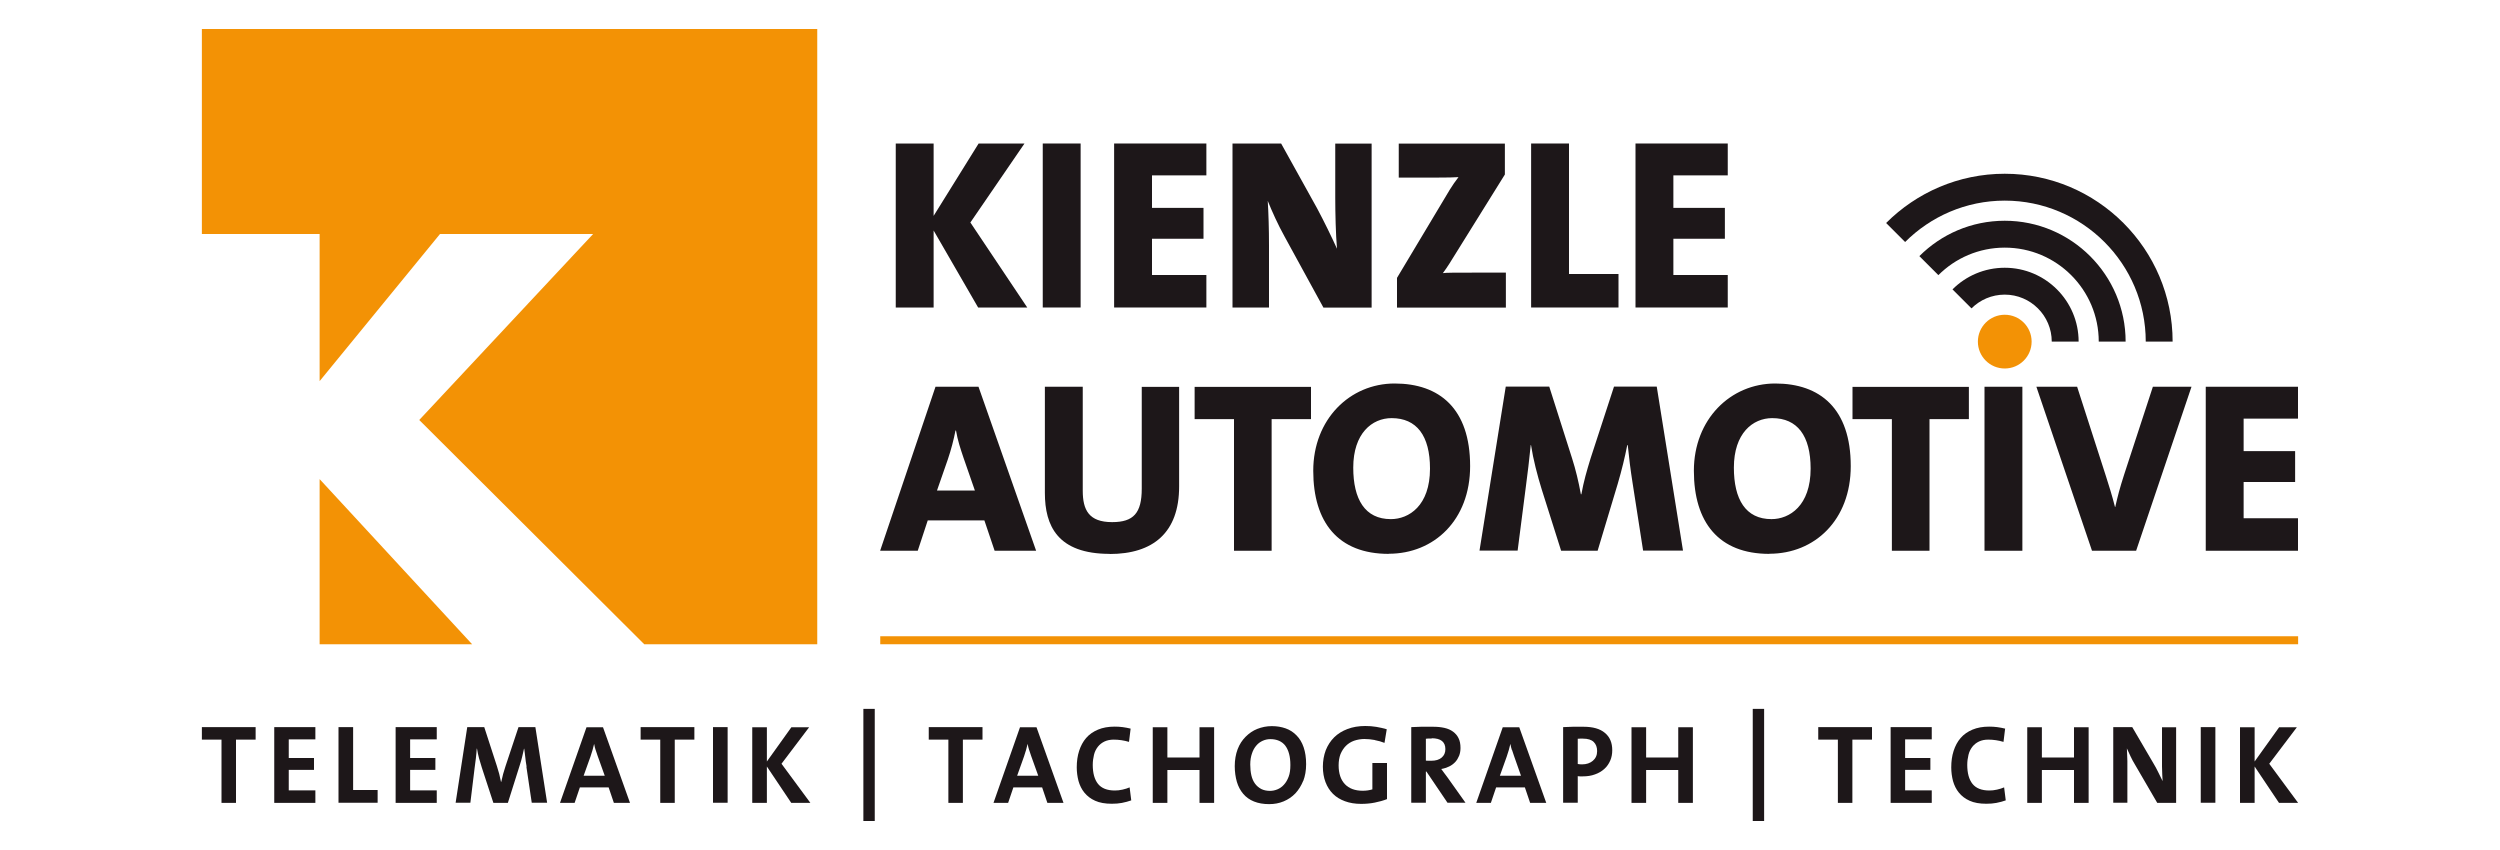 <?xml version="1.0" encoding="UTF-8"?><svg id="Layer_1" xmlns="http://www.w3.org/2000/svg" width="200" height="68" viewBox="0 0 200 68"><defs><style>.cls-1{fill:#f39205;}.cls-2{fill:#1d1719;}</style></defs><polygon class="cls-1" points="25.57 51.54 37.77 51.54 25.57 38.33 25.57 51.54"/><polygon class="cls-1" points="16.15 2.32 16.15 18.72 25.57 18.72 25.57 30.49 35.2 18.72 47.45 18.72 33.54 33.6 51.54 51.54 65.38 51.54 65.38 2.32 16.15 2.32"/><circle class="cls-1" cx="160.38" cy="27.33" r="2.15"/><path class="cls-2" d="m160.38,23.57c2.07,0,3.76,1.69,3.76,3.76h2.15c0-3.26-2.65-5.91-5.91-5.91-1.63,0-3.11.66-4.18,1.73l1.52,1.52c.68-.68,1.62-1.1,2.66-1.1Z"/><path class="cls-2" d="m160.38,19.81c4.15,0,7.52,3.37,7.52,7.52h2.15c0-5.33-4.34-9.67-9.67-9.67-2.67,0-5.08,1.08-6.83,2.83l1.52,1.52c1.36-1.36,3.24-2.2,5.31-2.2Z"/><path class="cls-2" d="m160.38,16.05c6.22,0,11.28,5.06,11.28,11.28h2.15c0-7.4-6.02-13.43-13.43-13.43-3.7,0-7.06,1.51-9.49,3.94l1.52,1.52c2.04-2.04,4.86-3.31,7.97-3.31Z"/><path class="cls-2" d="m18.89,64.23h-1.17v-5.06h-1.57v-1h4.3v1h-1.57v5.06Z"/><path class="cls-2" d="m21.94,58.17h3.29v.98h-2.13v1.49h2.02v.95h-2.02v1.64h2.13v1h-3.29v-6.05Z"/><path class="cls-2" d="m27.08,58.17h1.17v5.03h1.96v1.02h-3.13v-6.05Z"/><path class="cls-2" d="m31.65,58.17h3.29v.98h-2.13v1.49h2.02v.95h-2.02v1.64h2.13v1h-3.29v-6.05Z"/><path class="cls-2" d="m42.13,61.34c-.05-.29-.09-.55-.11-.78-.03-.23-.05-.45-.08-.66h-.02c-.04.19-.09.39-.14.61-.05.21-.11.44-.19.68l-.96,3.04h-1.16l-.92-2.81c-.08-.25-.16-.51-.23-.77-.07-.26-.12-.51-.16-.76h-.02c-.02.27-.04.53-.07.77s-.06.5-.1.77l-.34,2.79h-1.18l.93-6.05h1.36l1.01,3.11c.14.42.25.85.33,1.27h.02c.05-.23.1-.44.15-.63.05-.19.12-.4.19-.62l1.04-3.13h1.35l.94,6.05h-1.23l-.43-2.89Z"/><path class="cls-2" d="m48.68,62.99h-2.29l-.42,1.24h-1.17l2.12-6.05h1.32l2.16,6.05h-1.29l-.42-1.24Zm-1.03-2.99c-.05-.15-.09-.32-.12-.49h0c-.07.32-.17.66-.29,1.01l-.55,1.54h1.69l-.57-1.59c-.06-.17-.11-.33-.16-.48Z"/><path class="cls-2" d="m53.99,64.23h-1.17v-5.06h-1.57v-1h4.3v1h-1.57v5.06Z"/><path class="cls-2" d="m57.04,58.17h1.17v6.05h-1.17v-6.05Z"/><path class="cls-2" d="m61.35,61.32v2.91h-1.17v-6.05h1.17v2.74l1.96-2.74h1.42l-2.21,2.92,2.31,3.13h-1.53l-1.95-2.91Z"/><path class="cls-2" d="m69.07,56.71h.91v8.97h-.91v-8.97Z"/><path class="cls-2" d="m77.04,64.23h-1.17v-5.06h-1.57v-1h4.3v1h-1.57v5.06Z"/><path class="cls-2" d="m83.36,62.99h-2.29l-.42,1.24h-1.17l2.12-6.05h1.32l2.16,6.05h-1.29l-.42-1.24Zm-1.03-2.99c-.05-.15-.09-.32-.12-.49h0c-.07.32-.17.66-.29,1.01l-.55,1.54h1.69l-.57-1.59c-.06-.17-.11-.33-.16-.48Z"/><path class="cls-2" d="m89.77,64.23c-.26.05-.54.07-.83.07-.53,0-.98-.08-1.33-.24-.36-.16-.64-.38-.86-.65-.22-.27-.37-.58-.47-.93-.09-.35-.14-.71-.14-1.09,0-.48.06-.92.19-1.32s.31-.74.56-1.03c.25-.29.57-.51.95-.67.38-.16.82-.24,1.33-.24.21,0,.43.01.65.04s.43.07.63.12l-.13,1.06c-.41-.12-.81-.18-1.22-.18-.28,0-.53.05-.74.15-.21.1-.39.24-.53.42s-.25.39-.31.64-.1.52-.1.81c0,.66.14,1.17.42,1.52.28.35.73.53,1.35.53.19,0,.39-.02.61-.07.22-.05.41-.11.57-.18l.13,1.04c-.23.08-.47.15-.74.2Z"/><path class="cls-2" d="m95.96,61.6h-2.57v2.63h-1.17v-6.05h1.17v2.42h2.57v-2.42h1.17v6.05h-1.17v-2.63Z"/><path class="cls-2" d="m104.26,62.46c-.16.39-.37.73-.63,1.01-.27.28-.58.49-.94.64s-.74.22-1.16.22c-.46,0-.86-.07-1.21-.21s-.63-.34-.86-.61c-.23-.27-.4-.59-.51-.96-.11-.38-.17-.8-.17-1.26,0-.5.08-.95.23-1.35.15-.4.37-.73.64-1,.27-.27.58-.49.94-.63s.74-.22,1.15-.22.77.06,1.11.18c.34.12.63.31.87.56.25.25.44.57.57.95s.2.83.2,1.35-.08.95-.23,1.35Zm-1.43-2.8c-.27-.35-.68-.53-1.2-.53-.21,0-.41.04-.61.13s-.37.21-.51.38c-.15.17-.27.38-.35.63-.09.25-.14.55-.14.89,0,.32.03.61.09.87.06.26.16.48.29.66.13.18.3.32.5.43.2.1.44.15.7.15.2,0,.39-.04.59-.12.19-.08.37-.2.52-.37.16-.17.28-.38.38-.64s.14-.57.14-.94c0-.68-.14-1.19-.41-1.55Z"/><path class="cls-2" d="m109.98,59.2c-.27-.05-.55-.08-.83-.08s-.57.05-.83.14c-.25.09-.47.23-.65.41-.18.18-.32.4-.43.66-.1.26-.15.56-.15.9,0,.65.17,1.15.5,1.5.33.35.81.53,1.43.53.28,0,.54-.04.77-.11v-2.11h1.17v2.89c-.31.12-.64.21-.99.28s-.72.1-1.08.1c-.48,0-.91-.07-1.29-.21s-.7-.33-.96-.59c-.26-.26-.46-.57-.6-.94-.14-.37-.21-.78-.21-1.24s.08-.91.23-1.31c.16-.4.38-.74.67-1.03.29-.29.65-.51,1.07-.67.42-.16.89-.24,1.42-.24.31,0,.6.02.89.07s.56.11.83.19l-.18,1.09c-.25-.1-.5-.17-.77-.22Z"/><path class="cls-2" d="m114.12,61.72h-.05v2.5h-1.17v-6.05c.24-.01.5-.02.78-.03s.6,0,.96,0,.64.03.91.09c.27.06.5.16.69.3s.34.31.44.52c.11.21.16.48.16.79,0,.23-.04.44-.11.62-.08.19-.18.36-.31.5s-.3.27-.49.36c-.19.09-.4.16-.63.2l.25.34c.08.11.16.22.24.32l1.45,2.04h-1.44l-1.69-2.5Zm.41-2.64c-.08,0-.17,0-.25,0-.08,0-.15.01-.21.02v1.75s.1.01.18.01c.07,0,.16,0,.25,0,.35,0,.63-.08.83-.25.2-.17.3-.39.3-.68,0-.58-.37-.87-1.09-.87Z"/><path class="cls-2" d="m121.98,62.99h-2.29l-.42,1.24h-1.17l2.12-6.05h1.32l2.16,6.05h-1.29l-.42-1.24Zm-1.03-2.99c-.05-.15-.09-.32-.12-.49h0c-.07.32-.17.66-.29,1.01l-.55,1.54h1.69l-.56-1.59c-.06-.17-.11-.33-.16-.48Z"/><path class="cls-2" d="m128.82,60.84c-.11.26-.26.48-.47.67-.21.19-.46.34-.75.44-.29.11-.62.16-.99.16h-.18c-.07,0-.14,0-.21-.02v2.13h-1.17v-6.05c.25-.01.51-.02.78-.03s.55,0,.85,0c.75,0,1.32.16,1.71.49.4.33.59.79.59,1.39,0,.29-.05.57-.16.83Zm-1.32-1.48c-.18-.18-.47-.27-.87-.27h-.21c-.07,0-.14,0-.2.01v2.02c.11.02.23.03.34.03.36,0,.65-.1.87-.29s.34-.44.34-.77c0-.31-.09-.55-.27-.73Z"/><path class="cls-2" d="m134.26,61.6h-2.57v2.63h-1.17v-6.05h1.17v2.42h2.57v-2.42h1.17v6.05h-1.17v-2.63Z"/><path class="cls-2" d="m140.22,56.71h.91v8.97h-.91v-8.97Z"/><path class="cls-2" d="m148.2,64.23h-1.17v-5.06h-1.57v-1h4.3v1h-1.57v5.06Z"/><path class="cls-2" d="m151.25,58.17h3.29v.98h-2.13v1.49h2.02v.95h-2.02v1.64h2.13v1h-3.29v-6.05Z"/><path class="cls-2" d="m159.73,64.23c-.26.05-.54.07-.83.07-.53,0-.98-.08-1.33-.24-.36-.16-.64-.38-.86-.65-.22-.27-.37-.58-.47-.93-.09-.35-.14-.71-.14-1.09,0-.48.06-.92.19-1.32s.31-.74.56-1.03c.25-.29.57-.51.95-.67.38-.16.82-.24,1.33-.24.21,0,.43.01.65.04s.43.07.63.12l-.13,1.06c-.41-.12-.81-.18-1.22-.18-.28,0-.53.05-.74.15-.21.1-.39.24-.53.42s-.25.39-.31.64-.1.52-.1.81c0,.66.14,1.17.42,1.52.28.35.73.53,1.35.53.19,0,.39-.02.61-.07.22-.05.41-.11.57-.18l.13,1.04c-.23.08-.47.15-.74.2Z"/><path class="cls-2" d="m165.92,61.6h-2.57v2.63h-1.17v-6.05h1.17v2.42h2.57v-2.42h1.17v6.05h-1.17v-2.63Z"/><path class="cls-2" d="m170.8,61.17c-.14-.23-.26-.45-.36-.67-.11-.22-.2-.43-.29-.63,0,.13.01.28.02.46s.02.36.02.56,0,.4,0,.6,0,.39,0,.57v2.16h-1.13v-6.05h1.52l1.69,2.89c.14.23.27.47.39.72l.35.71c-.01-.15-.02-.33-.03-.53,0-.2-.01-.41-.02-.64,0-.22,0-.44,0-.66,0-.22,0-.42,0-.6v-1.88h1.13v6.05h-1.51l-1.78-3.06Z"/><path class="cls-2" d="m176.06,58.17h1.17v6.05h-1.17v-6.05Z"/><path class="cls-2" d="m180.37,61.32v2.91h-1.17v-6.05h1.17v2.74l1.96-2.74h1.42l-2.21,2.92,2.31,3.13h-1.53l-1.95-2.91Z"/><path class="cls-2" d="m78.25,24.6l-3.56-6.16v6.16h-3.03v-13.12h3.03v5.79l3.6-5.79h3.67l-4.33,6.32,4.55,6.8h-3.93Z"/><path class="cls-2" d="m83.42,24.6v-13.12h3.03v13.12h-3.03Z"/><path class="cls-2" d="m89.13,24.6v-13.12h7.38v2.55h-4.35v2.6h4.12v2.47h-4.12v2.9h4.35v2.6h-7.38Z"/><path class="cls-2" d="m105.87,24.6l-3.09-5.65c-.56-1.01-1.01-2.02-1.36-2.88.06.97.1,2.29.1,3.54v4.99h-2.92v-13.12h3.89l2.88,5.19c.58,1.09,1.13,2.22,1.59,3.23-.1-1.13-.14-2.86-.14-4.1v-4.31h2.91v13.12h-3.87Z"/><path class="cls-2" d="m111.76,24.6v-2.37l4.22-7.05c.21-.35.45-.68.7-1.01-.35.02-.8.04-2.06.04h-2.72v-2.72h8.49v2.47l-4.45,7.15c-.16.25-.31.47-.51.74.25-.04.99-.04,2.55-.04h2.49v2.8h-8.71Z"/><path class="cls-2" d="m122.49,24.6v-13.12h3.03v10.44h3.96v2.68h-7Z"/><path class="cls-2" d="m130.84,24.6v-13.12h7.38v2.55h-4.35v2.6h4.12v2.47h-4.12v2.9h4.35v2.6h-7.38Z"/><path class="cls-2" d="m79.57,44.06l-.82-2.43h-4.53l-.8,2.43h-3.01l4.43-13.12h3.44l4.61,13.12h-3.32Zm-2.49-7.44c-.25-.74-.47-1.4-.6-2.18h-.04c-.14.72-.35,1.54-.62,2.33l-.86,2.47h3.03l-.91-2.62Z"/><path class="cls-2" d="m88.78,44.31c-4.18,0-5.19-2.25-5.19-4.88v-8.49h3.03v8.32c0,1.54.49,2.51,2.35,2.51,1.71,0,2.37-.72,2.37-2.68v-8.14h2.99v7.97c0,3.69-2.08,5.4-5.56,5.4Z"/><path class="cls-2" d="m101.73,33.53v10.53h-3.01v-10.53h-3.15v-2.58h9.31v2.58h-3.15Z"/><path class="cls-2" d="m111.1,44.31c-4.06,0-6.04-2.53-6.04-6.65s2.93-6.98,6.51-6.98,6.04,2,6.04,6.61c0,4.31-2.88,7.01-6.51,7.01Zm.23-10.86c-1.57,0-3.07,1.22-3.07,3.96,0,2.53.93,4.12,3.01,4.12,1.44,0,3.13-1.07,3.13-4.04,0-2.64-1.07-4.04-3.07-4.04Z"/><path class="cls-2" d="m131.45,44.06l-.84-5.4c-.17-1.07-.29-2.04-.39-3.05h-.04c-.19.97-.43,1.96-.76,3.09l-1.61,5.36h-2.92l-1.55-4.9c-.35-1.13-.68-2.39-.86-3.56h-.02c-.12,1.22-.25,2.24-.39,3.32l-.66,5.13h-3.05l2.1-13.12h3.48l1.83,5.75c.29.91.51,1.83.7,2.86h.04c.19-1.05.43-1.87.74-2.88l1.87-5.73h3.42l2.1,13.12h-3.19Z"/><path class="cls-2" d="m141.55,44.31c-4.06,0-6.04-2.53-6.04-6.65s2.93-6.98,6.51-6.98,6.04,2,6.04,6.61c0,4.31-2.88,7.01-6.51,7.01Zm.23-10.86c-1.57,0-3.07,1.22-3.07,3.96,0,2.53.93,4.12,3.01,4.12,1.44,0,3.13-1.07,3.13-4.04,0-2.64-1.07-4.04-3.07-4.04Z"/><path class="cls-2" d="m154.36,33.53v10.53h-3.01v-10.53h-3.15v-2.58h9.31v2.58h-3.15Z"/><path class="cls-2" d="m158.76,44.06v-13.12h3.03v13.12h-3.03Z"/><path class="cls-2" d="m170.9,44.06h-3.54l-4.45-13.12h3.26l2.31,7.17c.23.72.49,1.54.72,2.45h.02c.19-.84.35-1.48.72-2.62l2.29-7h3.09l-4.43,13.12Z"/><path class="cls-2" d="m176.46,44.06v-13.12h7.38v2.55h-4.35v2.6h4.12v2.47h-4.12v2.9h4.35v2.6h-7.38Z"/><rect class="cls-1" x="70.42" y="50.9" width="113.43" height=".64"/></svg>